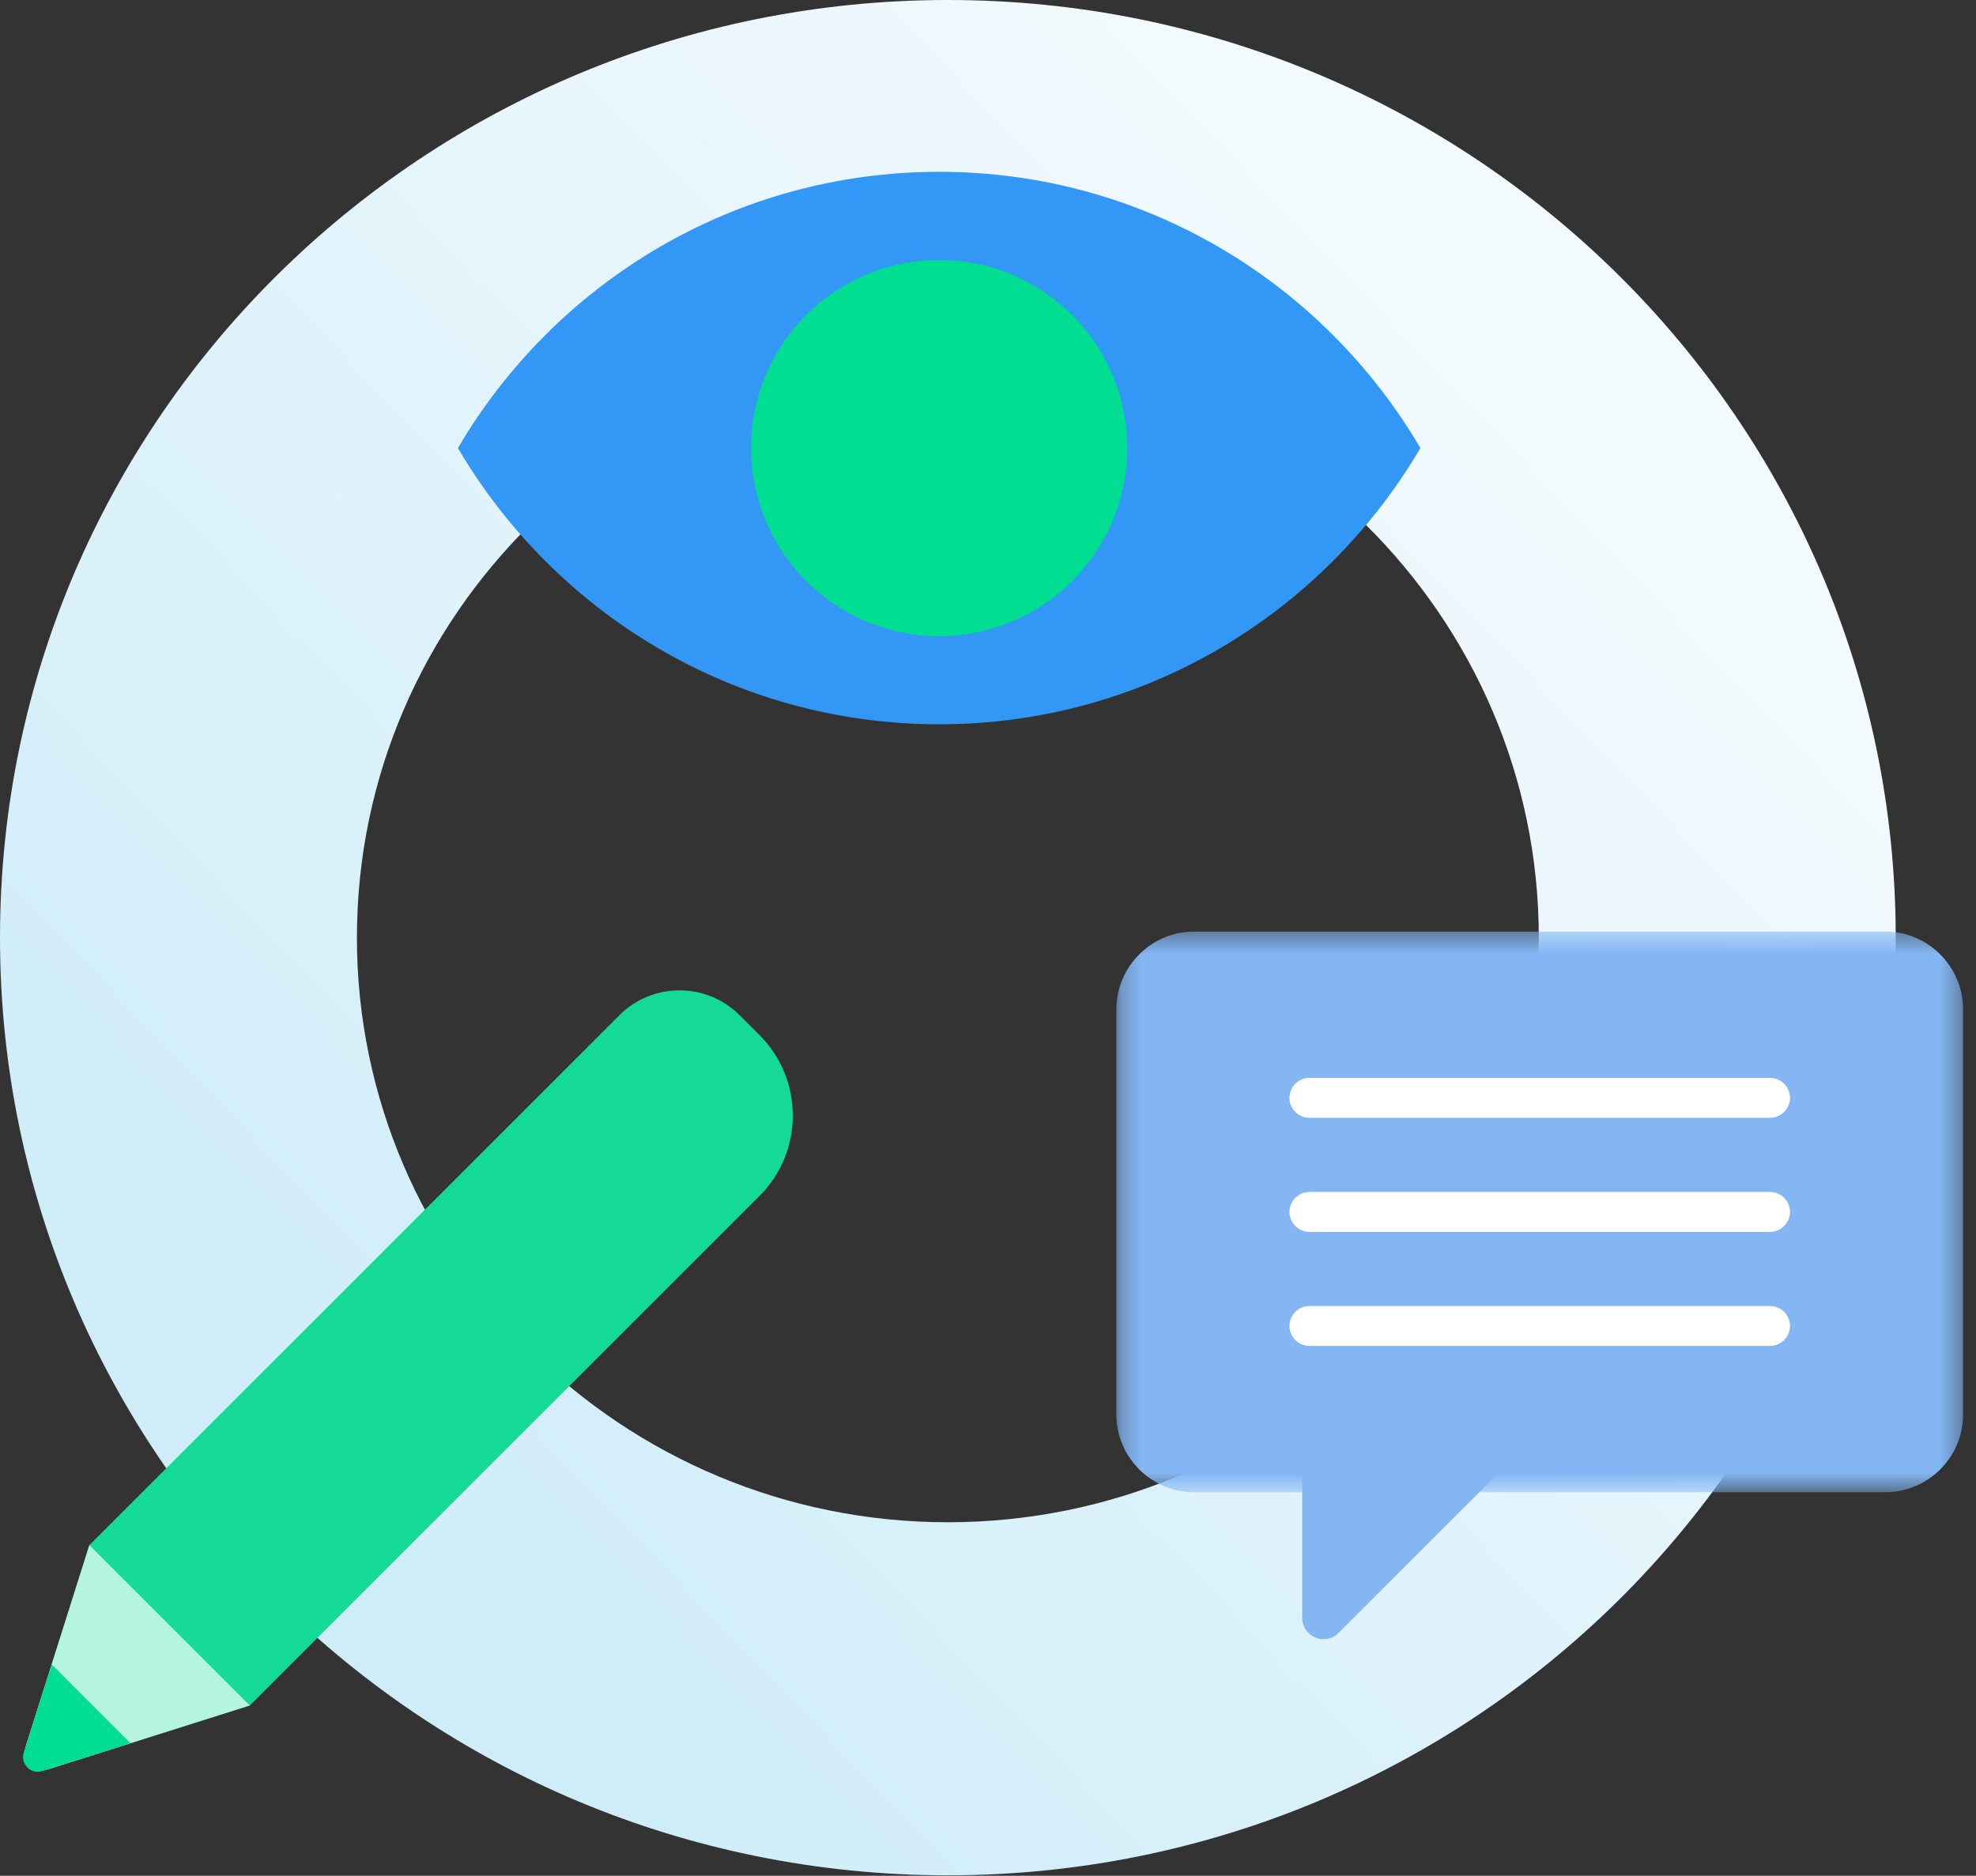 <?xml version="1.0" encoding="UTF-8"?>
<svg width="99px" height="94px" viewBox="0 0 99 94" version="1.1" xmlns="http://www.w3.org/2000/svg" xmlns:xlink="http://www.w3.org/1999/xlink">
    <rect x="0" y="0" width="99" height="94" fill="#333333" stroke="none"/>
    <!-- Generator: Sketch 59.1 (86144) - https://sketch.com -->
    <title>IC-2 Manage any size team</title>
    <desc>Created with Sketch.</desc>
    <defs>
        <linearGradient x1="82.214%" y1="22.362%" x2="18.504%" y2="79.96%" id="linearGradient-1">
            <stop stop-color="#F3FAFD" offset="0%"></stop>
            <stop stop-color="#CFEDF9" offset="100%"></stop>
        </linearGradient>
        <linearGradient x1="82.214%" y1="21.771%" x2="18.504%" y2="80.601%" id="linearGradient-2">
            <stop stop-color="#F3FAFD" offset="0%"></stop>
            <stop stop-color="#CFEDF9" offset="100%"></stop>
        </linearGradient>
        <polygon id="path-3" points="0.227 0.376 42.652 0.376 42.652 28.473 0.227 28.473"></polygon>
        <linearGradient x1="84.173%" y1="14.766%" x2="18.448%" y2="82.541%" id="linearGradient-5">
            <stop stop-color="#14D997" offset="0%"></stop>
            <stop stop-color="#14D997" offset="100%"></stop>
        </linearGradient>
    </defs>
    <g id="Page-1" stroke="none" stroke-width="1" fill="none" fill-rule="evenodd">
        <g id="IC-2-Manage-any-size-team">
            <g id="Group-3" fill="url(#linearGradient-2)" fill-rule="nonzero">
                <path d="M47.489,2.13162821e-14 C21.262,2.13162821e-14 0,21.037 0,46.987 C0,72.94 21.262,93.976 47.489,93.976 C73.716,93.976 94.978,72.94 94.978,46.987 C94.978,21.037 73.716,2.13162821e-14 47.489,2.13162821e-14 M47.489,17.694 C63.814,17.694 77.096,30.834 77.096,46.987 C77.096,63.141 63.814,76.283 47.489,76.283 C31.164,76.283 17.882,63.141 17.882,46.987 C17.882,30.834 31.164,17.694 47.489,17.694" id="Fill-1"></path>
            </g>
            <g id="Group-25" transform="translate(1, 8)">
                <path d="M46.052,0.61 C35.766,0.61 26.8,6.18 21.942,14.452 C26.8,22.726 35.766,28.296 46.052,28.296 C56.34,28.296 65.305,22.726 70.162,14.452 C65.305,6.18 56.34,0.61 46.052,0.61" id="Fill-4" fill="#3397F5" fill-rule="nonzero"></path>
                <path d="M55.476,14.452 C55.476,19.657 51.257,23.877 46.052,23.877 C40.849,23.877 36.629,19.657 36.629,14.452 C36.629,9.248 40.849,5.029 46.052,5.029 C51.257,5.029 55.476,9.248 55.476,14.452" id="Fill-6" fill="#00DE91" fill-rule="nonzero"></path>
                <g id="Group-10" transform="translate(54.703, 38.306)">
                    <g id="Fill-8-Clipped">
                        <mask id="mask-4" fill="white">
                            <use xlink:href="#path-3"></use>
                        </mask>
                        <g id="path-2"></g>
                        <path d="M4.126,0.376 L38.753,0.376 C40.896,0.376 42.652,2.132 42.652,4.276 L42.652,24.574 C42.652,26.72 40.896,28.473 38.753,28.473 L4.126,28.473 C1.981,28.473 0.227,26.72 0.227,24.574 L0.227,4.276 C0.227,2.132 1.981,0.376 4.126,0.376" id="Fill-8" fill="#83B6F3" fill-rule="nonzero" mask="url(#mask-4)"></path>
                    </g>
                </g>
                <path d="M64.243,59.534 L64.243,73.072 C64.243,74.024 65.394,74.501 66.066,73.827 L80.442,59.451 L64.243,59.534 Z" id="Fill-11" fill="#83B6F3" fill-rule="nonzero"></path>
                <line x1="64.604" y1="47.016" x2="87.681" y2="47.016" id="Stroke-13" stroke="#FFFFFF" stroke-width="2" stroke-linecap="round"></line>
                <line x1="64.604" y1="52.731" x2="87.681" y2="52.731" id="Stroke-15" stroke="#FFFFFF" stroke-width="2" stroke-linecap="round"></line>
                <line x1="64.604" y1="58.447" x2="87.681" y2="58.447" id="Stroke-17" stroke="#FFFFFF" stroke-width="2" stroke-linecap="round"></line>
                <path d="M11.514,77.465 L37.062,51.916 C39.272,49.706 39.272,46.09 37.062,43.88 L36.049,42.868 C34.397,41.215 31.692,41.215 30.04,42.868 L3.478,69.429 L0.248,79.652 C0.045,80.294 0.651,80.9 1.293,80.696 L11.514,77.465 Z" id="Fill-19" fill="url(#linearGradient-5)" fill-rule="nonzero"></path>
                <path d="M11.514,77.465 L1.563,80.611 C0.807,80.85 0.094,80.138 0.332,79.383 L3.478,69.429 L11.514,77.465 Z" id="Fill-21" fill="#B5F5DF" fill-rule="nonzero"></path>
                <path d="M5.535,79.356 L1.59,75.409 L0.191,79.831 C0.012,80.398 0.546,80.932 1.113,80.753 L5.535,79.356 Z" id="Fill-23" fill="#00DE91" fill-rule="nonzero"></path>
            </g>
        </g>
    </g>
</svg>